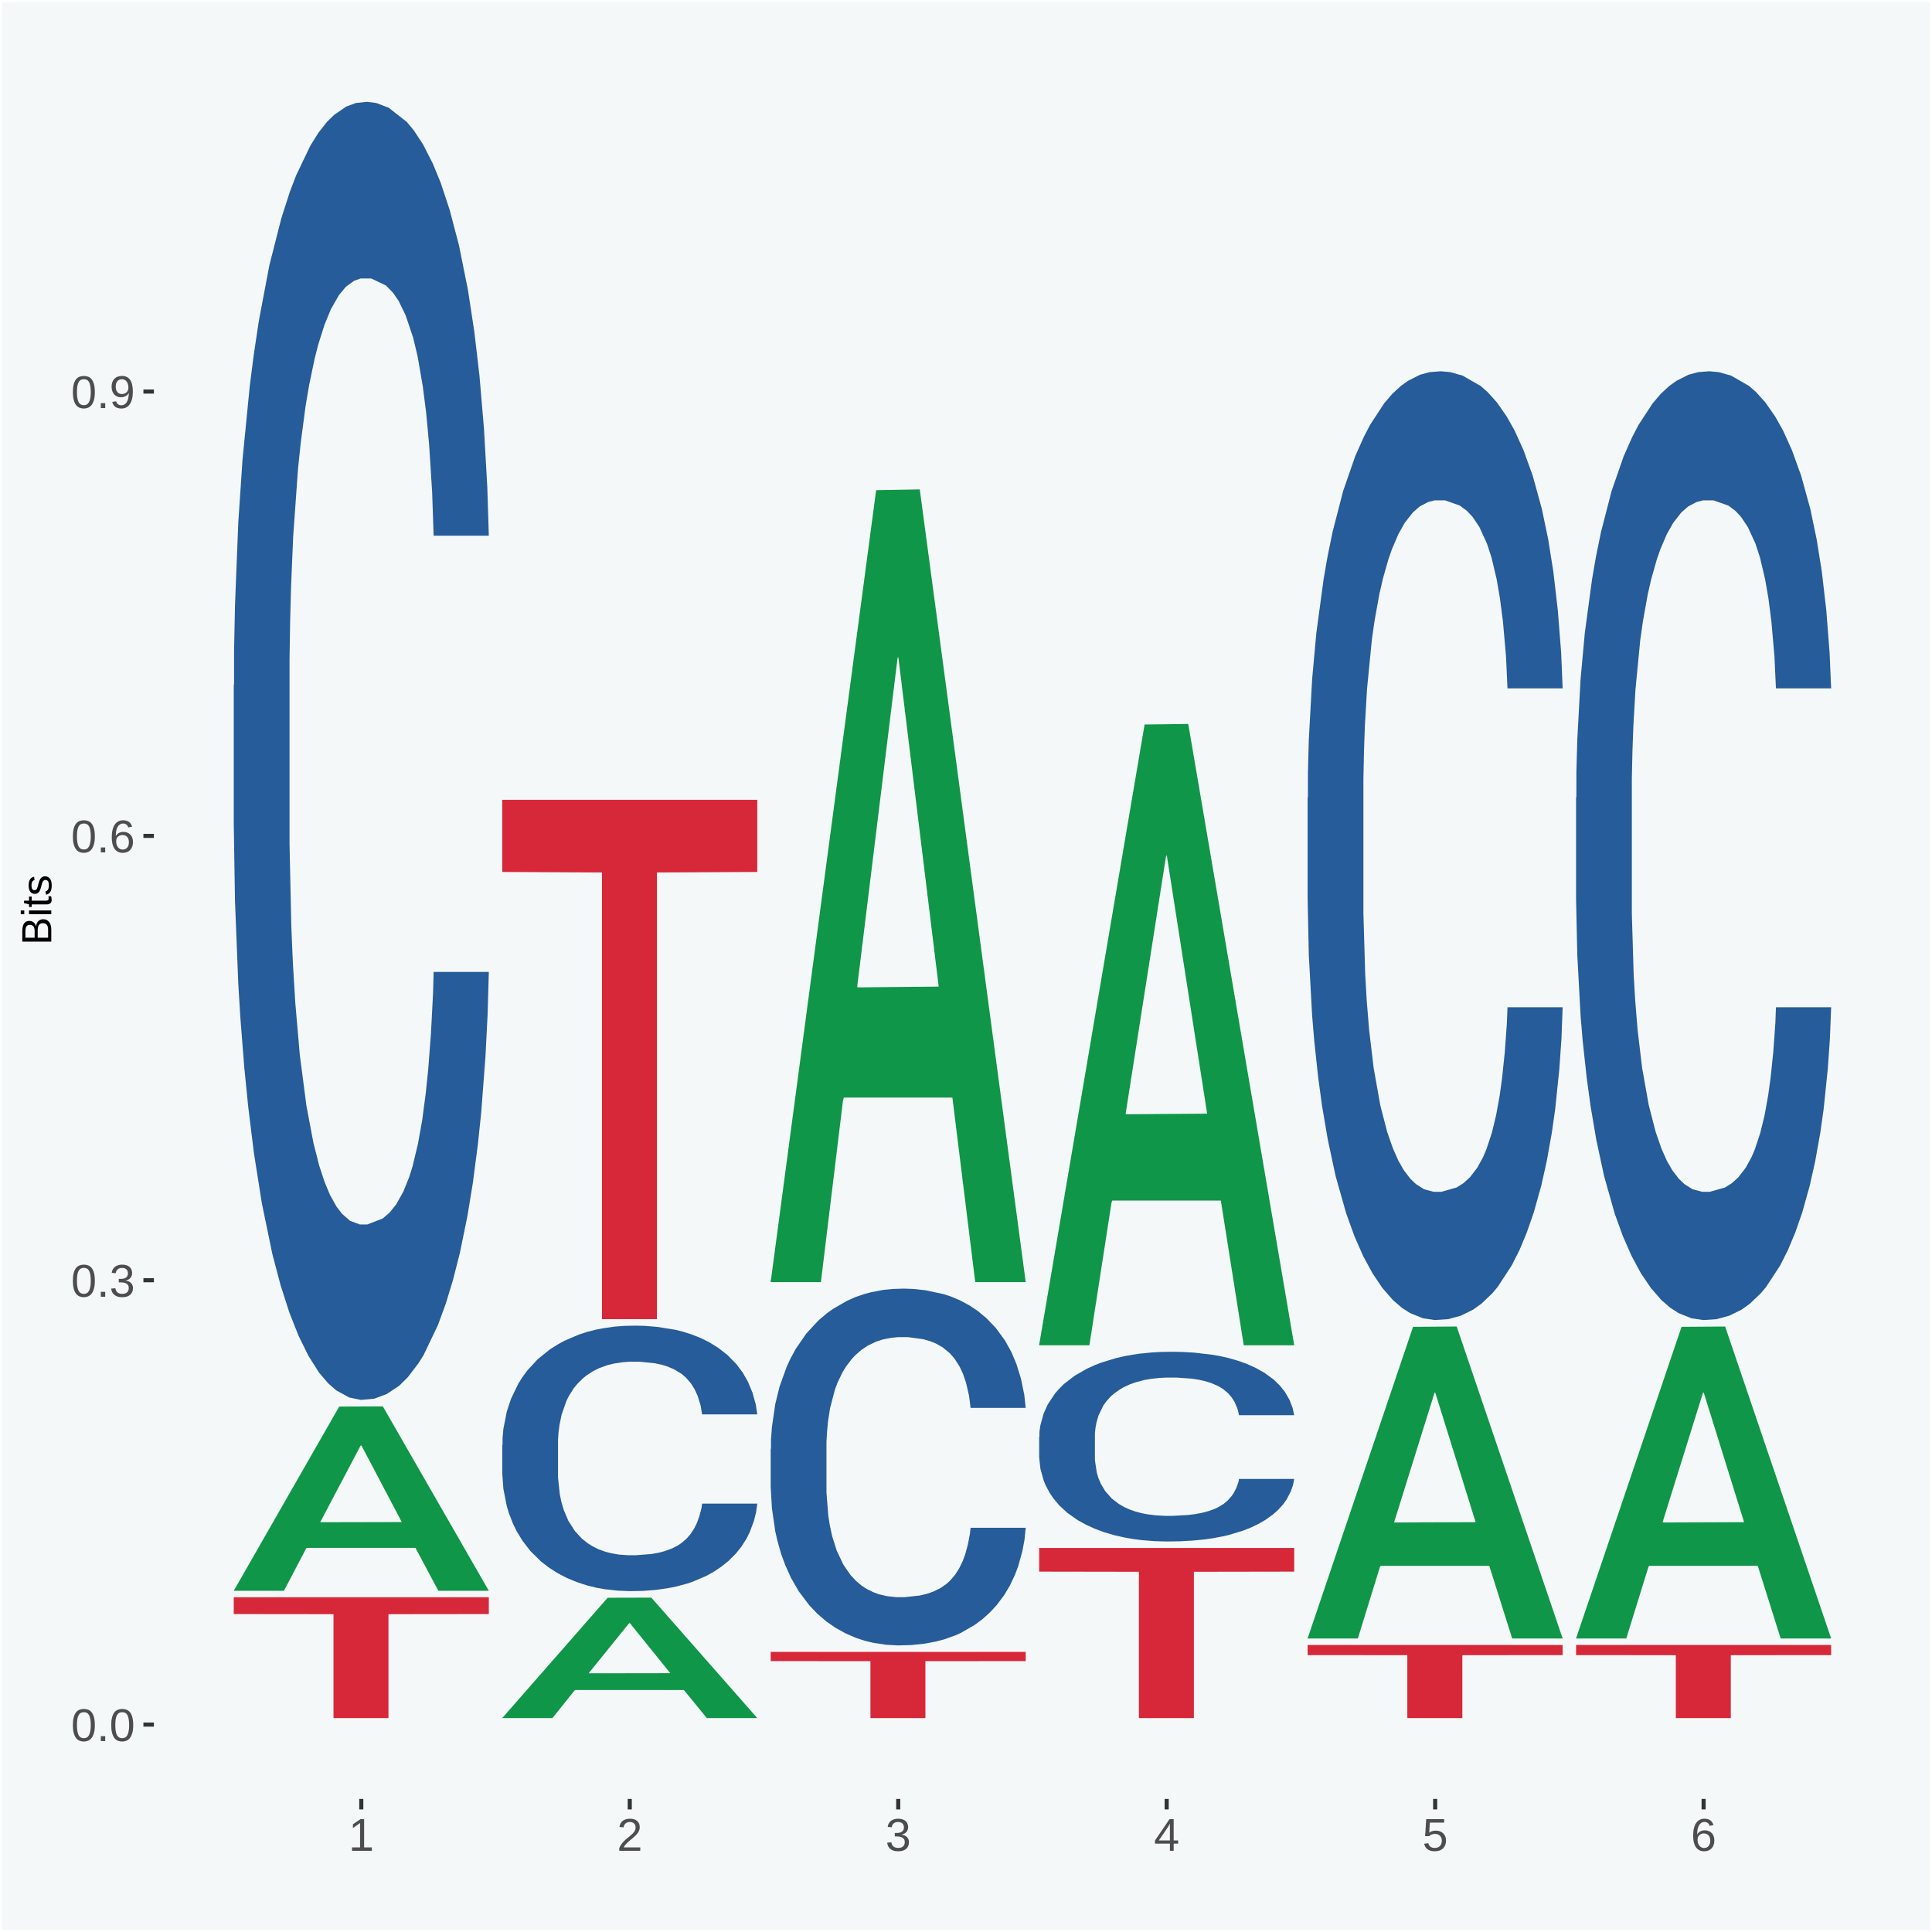 <?xml version="1.0" encoding="UTF-8"?>
<svg xmlns="http://www.w3.org/2000/svg" xmlns:xlink="http://www.w3.org/1999/xlink" width="504pt" height="504pt" viewBox="0 0 504 504" version="1.1">
<defs>
<g>
<symbol overflow="visible" id="glyph0-0">
<path style="stroke:none;" d="M 0.406 0 L 0.406 -8 L 3.594 -8 L 3.594 0 Z M 0.797 -0.406 L 3.188 -0.406 L 3.188 -7.594 L 0.797 -7.594 Z M 0.797 -0.406 "/>
</symbol>
<symbol overflow="visible" id="glyph0-1">
<path style="stroke:none;" d="M 6.203 -4.125 C 6.203 -3.332 6.125 -2.664 5.969 -2.125 C 5.82 -1.582 5.617 -1.145 5.359 -0.812 C 5.098 -0.477 4.789 -0.238 4.438 -0.094 C 4.094 0.051 3.723 0.125 3.328 0.125 C 2.922 0.125 2.539 0.051 2.188 -0.094 C 1.844 -0.238 1.539 -0.477 1.281 -0.812 C 1.031 -1.145 0.832 -1.582 0.688 -2.125 C 0.539 -2.664 0.469 -3.332 0.469 -4.125 C 0.469 -4.957 0.539 -5.645 0.688 -6.188 C 0.832 -6.738 1.035 -7.176 1.297 -7.5 C 1.555 -7.82 1.859 -8.047 2.203 -8.172 C 2.555 -8.305 2.941 -8.375 3.359 -8.375 C 3.754 -8.375 4.125 -8.305 4.469 -8.172 C 4.812 -8.047 5.113 -7.82 5.375 -7.5 C 5.633 -7.176 5.836 -6.738 5.984 -6.188 C 6.129 -5.645 6.203 -4.957 6.203 -4.125 Z M 5.141 -4.125 C 5.141 -4.781 5.098 -5.328 5.016 -5.766 C 4.941 -6.203 4.828 -6.551 4.672 -6.812 C 4.516 -7.07 4.328 -7.254 4.109 -7.359 C 3.891 -7.473 3.641 -7.531 3.359 -7.531 C 3.055 -7.531 2.789 -7.473 2.562 -7.359 C 2.344 -7.254 2.156 -7.07 2 -6.812 C 1.844 -6.551 1.723 -6.203 1.641 -5.766 C 1.566 -5.328 1.531 -4.781 1.531 -4.125 C 1.531 -3.5 1.57 -2.969 1.656 -2.531 C 1.738 -2.094 1.852 -1.742 2 -1.484 C 2.156 -1.223 2.344 -1.035 2.562 -0.922 C 2.789 -0.805 3.047 -0.75 3.328 -0.75 C 3.609 -0.75 3.859 -0.805 4.078 -0.922 C 4.305 -1.035 4.492 -1.223 4.641 -1.484 C 4.797 -1.742 4.914 -2.094 5 -2.531 C 5.094 -2.969 5.141 -3.5 5.141 -4.125 Z M 5.141 -4.125 "/>
</symbol>
<symbol overflow="visible" id="glyph0-2">
<path style="stroke:none;" d="M 1.094 0 L 1.094 -1.281 L 2.234 -1.281 L 2.234 0 Z M 1.094 0 "/>
</symbol>
<symbol overflow="visible" id="glyph0-3">
<path style="stroke:none;" d="M 6.141 -2.281 C 6.141 -1.906 6.078 -1.566 5.953 -1.266 C 5.836 -0.973 5.66 -0.723 5.422 -0.516 C 5.18 -0.305 4.883 -0.145 4.531 -0.031 C 4.188 0.07 3.789 0.125 3.344 0.125 C 2.832 0.125 2.398 0.062 2.047 -0.062 C 1.703 -0.195 1.414 -0.367 1.188 -0.578 C 0.957 -0.785 0.785 -1.02 0.672 -1.281 C 0.566 -1.551 0.492 -1.832 0.453 -2.125 L 1.547 -2.219 C 1.578 -2 1.633 -1.801 1.719 -1.625 C 1.801 -1.445 1.914 -1.289 2.062 -1.156 C 2.207 -1.031 2.383 -0.93 2.594 -0.859 C 2.801 -0.785 3.051 -0.75 3.344 -0.75 C 3.875 -0.75 4.289 -0.879 4.594 -1.141 C 4.895 -1.41 5.047 -1.801 5.047 -2.312 C 5.047 -2.613 4.977 -2.859 4.844 -3.047 C 4.707 -3.234 4.539 -3.379 4.344 -3.484 C 4.145 -3.586 3.926 -3.656 3.688 -3.688 C 3.445 -3.727 3.227 -3.75 3.031 -3.75 L 2.438 -3.75 L 2.438 -4.656 L 3.016 -4.656 C 3.211 -4.656 3.414 -4.676 3.625 -4.719 C 3.844 -4.758 4.039 -4.832 4.219 -4.938 C 4.395 -5.051 4.539 -5.195 4.656 -5.375 C 4.77 -5.562 4.828 -5.797 4.828 -6.078 C 4.828 -6.523 4.695 -6.875 4.438 -7.125 C 4.188 -7.383 3.801 -7.516 3.281 -7.516 C 2.82 -7.516 2.445 -7.395 2.156 -7.156 C 1.875 -6.914 1.707 -6.578 1.656 -6.141 L 0.594 -6.234 C 0.633 -6.598 0.734 -6.91 0.891 -7.172 C 1.047 -7.441 1.242 -7.664 1.484 -7.844 C 1.734 -8.02 2.008 -8.148 2.312 -8.234 C 2.625 -8.328 2.953 -8.375 3.297 -8.375 C 3.754 -8.375 4.148 -8.316 4.484 -8.203 C 4.816 -8.086 5.086 -7.93 5.297 -7.734 C 5.516 -7.535 5.672 -7.301 5.766 -7.031 C 5.867 -6.77 5.922 -6.488 5.922 -6.188 C 5.922 -5.945 5.883 -5.723 5.812 -5.516 C 5.75 -5.305 5.645 -5.113 5.5 -4.938 C 5.363 -4.77 5.188 -4.625 4.969 -4.5 C 4.75 -4.383 4.488 -4.297 4.188 -4.234 L 4.188 -4.219 C 4.52 -4.176 4.805 -4.098 5.047 -3.984 C 5.297 -3.867 5.5 -3.723 5.656 -3.547 C 5.82 -3.379 5.941 -3.188 6.016 -2.969 C 6.098 -2.75 6.141 -2.52 6.141 -2.281 Z M 6.141 -2.281 "/>
</symbol>
<symbol overflow="visible" id="glyph0-4">
<path style="stroke:none;" d="M 6.141 -2.703 C 6.141 -2.285 6.082 -1.906 5.969 -1.562 C 5.852 -1.219 5.68 -0.922 5.453 -0.672 C 5.234 -0.422 4.957 -0.223 4.625 -0.078 C 4.289 0.055 3.91 0.125 3.484 0.125 C 3.004 0.125 2.582 0.031 2.219 -0.156 C 1.863 -0.344 1.566 -0.609 1.328 -0.953 C 1.086 -1.297 0.906 -1.719 0.781 -2.219 C 0.664 -2.727 0.609 -3.301 0.609 -3.938 C 0.609 -4.676 0.676 -5.32 0.812 -5.875 C 0.945 -6.426 1.141 -6.883 1.391 -7.25 C 1.648 -7.625 1.961 -7.906 2.328 -8.094 C 2.691 -8.281 3.102 -8.375 3.562 -8.375 C 3.844 -8.375 4.102 -8.344 4.344 -8.281 C 4.594 -8.227 4.816 -8.133 5.016 -8 C 5.223 -7.875 5.398 -7.703 5.547 -7.484 C 5.703 -7.273 5.828 -7.016 5.922 -6.703 L 4.906 -6.516 C 4.801 -6.867 4.629 -7.125 4.391 -7.281 C 4.148 -7.445 3.867 -7.531 3.547 -7.531 C 3.266 -7.531 3.004 -7.457 2.766 -7.312 C 2.535 -7.176 2.336 -6.973 2.172 -6.703 C 2.004 -6.43 1.875 -6.086 1.781 -5.672 C 1.695 -5.266 1.656 -4.789 1.656 -4.25 C 1.852 -4.602 2.125 -4.875 2.469 -5.062 C 2.812 -5.25 3.207 -5.344 3.656 -5.344 C 4.031 -5.344 4.367 -5.281 4.672 -5.156 C 4.984 -5.031 5.25 -4.852 5.469 -4.625 C 5.688 -4.406 5.852 -4.129 5.969 -3.797 C 6.082 -3.473 6.141 -3.109 6.141 -2.703 Z M 5.078 -2.656 C 5.078 -2.938 5.039 -3.191 4.969 -3.422 C 4.895 -3.66 4.785 -3.859 4.641 -4.016 C 4.504 -4.18 4.332 -4.305 4.125 -4.391 C 3.926 -4.484 3.688 -4.531 3.406 -4.531 C 3.219 -4.531 3.023 -4.5 2.828 -4.438 C 2.629 -4.383 2.453 -4.289 2.297 -4.156 C 2.141 -4.031 2.008 -3.863 1.906 -3.656 C 1.812 -3.457 1.766 -3.207 1.766 -2.906 C 1.766 -2.602 1.801 -2.316 1.875 -2.047 C 1.957 -1.785 2.07 -1.555 2.219 -1.359 C 2.363 -1.172 2.539 -1.02 2.75 -0.906 C 2.957 -0.789 3.191 -0.734 3.453 -0.734 C 3.703 -0.734 3.926 -0.773 4.125 -0.859 C 4.332 -0.953 4.504 -1.082 4.641 -1.25 C 4.785 -1.414 4.895 -1.613 4.969 -1.844 C 5.039 -2.082 5.078 -2.352 5.078 -2.656 Z M 5.078 -2.656 "/>
</symbol>
<symbol overflow="visible" id="glyph0-5">
<path style="stroke:none;" d="M 6.109 -4.297 C 6.109 -3.555 6.035 -2.91 5.891 -2.359 C 5.754 -1.805 5.555 -1.348 5.297 -0.984 C 5.047 -0.617 4.734 -0.344 4.359 -0.156 C 3.992 0.031 3.582 0.125 3.125 0.125 C 2.801 0.125 2.508 0.086 2.25 0.016 C 2 -0.047 1.773 -0.145 1.578 -0.281 C 1.379 -0.414 1.207 -0.594 1.062 -0.812 C 0.926 -1.031 0.816 -1.297 0.734 -1.609 L 1.734 -1.766 C 1.848 -1.41 2.02 -1.148 2.25 -0.984 C 2.488 -0.816 2.785 -0.734 3.141 -0.734 C 3.422 -0.734 3.676 -0.801 3.906 -0.938 C 4.145 -1.07 4.348 -1.273 4.516 -1.547 C 4.68 -1.816 4.812 -2.156 4.906 -2.562 C 5 -2.969 5.051 -3.441 5.062 -3.984 C 4.977 -3.797 4.863 -3.629 4.719 -3.484 C 4.582 -3.348 4.422 -3.227 4.234 -3.125 C 4.055 -3.031 3.859 -2.953 3.641 -2.891 C 3.43 -2.836 3.223 -2.812 3.016 -2.812 C 2.641 -2.812 2.301 -2.879 2 -3.016 C 1.695 -3.148 1.438 -3.336 1.219 -3.578 C 1.008 -3.828 0.848 -4.117 0.734 -4.453 C 0.617 -4.797 0.562 -5.18 0.562 -5.609 C 0.562 -6.023 0.625 -6.406 0.75 -6.75 C 0.875 -7.094 1.051 -7.383 1.281 -7.625 C 1.52 -7.875 1.805 -8.062 2.141 -8.188 C 2.484 -8.312 2.875 -8.375 3.312 -8.375 C 4.227 -8.375 4.922 -8.035 5.391 -7.359 C 5.867 -6.68 6.109 -5.66 6.109 -4.297 Z M 4.953 -5.312 C 4.953 -5.613 4.914 -5.898 4.844 -6.172 C 4.77 -6.441 4.66 -6.676 4.516 -6.875 C 4.379 -7.07 4.207 -7.227 4 -7.344 C 3.789 -7.469 3.551 -7.531 3.281 -7.531 C 3.02 -7.531 2.785 -7.484 2.578 -7.391 C 2.379 -7.297 2.207 -7.164 2.062 -7 C 1.926 -6.832 1.82 -6.629 1.75 -6.391 C 1.676 -6.16 1.641 -5.898 1.641 -5.609 C 1.641 -5.328 1.672 -5.066 1.734 -4.828 C 1.805 -4.586 1.91 -4.379 2.047 -4.203 C 2.18 -4.035 2.348 -3.898 2.547 -3.797 C 2.754 -3.703 2.992 -3.656 3.266 -3.656 C 3.461 -3.656 3.66 -3.688 3.859 -3.75 C 4.055 -3.812 4.234 -3.91 4.391 -4.047 C 4.555 -4.191 4.691 -4.367 4.797 -4.578 C 4.898 -4.785 4.953 -5.031 4.953 -5.312 Z M 4.953 -5.312 "/>
</symbol>
<symbol overflow="visible" id="glyph0-6">
<path style="stroke:none;" d="M 0.922 0 L 0.922 -0.891 L 3.016 -0.891 L 3.016 -7.25 L 1.156 -5.922 L 1.156 -6.922 L 3.109 -8.25 L 4.078 -8.25 L 4.078 -0.891 L 6.094 -0.891 L 6.094 0 Z M 0.922 0 "/>
</symbol>
<symbol overflow="visible" id="glyph0-7">
<path style="stroke:none;" d="M 0.609 0 L 0.609 -0.75 C 0.805 -1.207 1.047 -1.609 1.328 -1.953 C 1.617 -2.305 1.922 -2.625 2.234 -2.906 C 2.555 -3.188 2.867 -3.445 3.172 -3.688 C 3.484 -3.938 3.766 -4.18 4.016 -4.422 C 4.266 -4.66 4.469 -4.91 4.625 -5.172 C 4.781 -5.441 4.859 -5.742 4.859 -6.078 C 4.859 -6.316 4.82 -6.523 4.75 -6.703 C 4.676 -6.879 4.57 -7.023 4.438 -7.141 C 4.312 -7.266 4.156 -7.359 3.969 -7.422 C 3.781 -7.484 3.578 -7.516 3.359 -7.516 C 3.141 -7.516 2.938 -7.484 2.75 -7.422 C 2.57 -7.367 2.41 -7.281 2.266 -7.156 C 2.117 -7.039 2 -6.895 1.906 -6.719 C 1.812 -6.551 1.754 -6.352 1.734 -6.125 L 0.656 -6.219 C 0.688 -6.508 0.766 -6.785 0.891 -7.047 C 1.023 -7.316 1.203 -7.551 1.422 -7.75 C 1.648 -7.945 1.922 -8.098 2.234 -8.203 C 2.555 -8.316 2.93 -8.375 3.359 -8.375 C 3.766 -8.375 4.125 -8.328 4.438 -8.234 C 4.758 -8.141 5.031 -7.992 5.25 -7.797 C 5.477 -7.609 5.648 -7.375 5.766 -7.094 C 5.879 -6.812 5.938 -6.488 5.938 -6.125 C 5.938 -5.844 5.883 -5.578 5.781 -5.328 C 5.688 -5.078 5.555 -4.836 5.391 -4.609 C 5.223 -4.379 5.031 -4.16 4.812 -3.953 C 4.594 -3.742 4.363 -3.535 4.125 -3.328 C 3.895 -3.129 3.656 -2.93 3.406 -2.734 C 3.164 -2.535 2.938 -2.336 2.719 -2.141 C 2.508 -1.941 2.32 -1.738 2.156 -1.531 C 1.988 -1.332 1.859 -1.117 1.766 -0.891 L 6.078 -0.891 L 6.078 0 Z M 0.609 0 "/>
</symbol>
<symbol overflow="visible" id="glyph0-8">
<path style="stroke:none;" d="M 5.156 -1.875 L 5.156 0 L 4.172 0 L 4.172 -1.875 L 0.281 -1.875 L 0.281 -2.688 L 4.062 -8.25 L 5.156 -8.25 L 5.156 -2.703 L 6.328 -2.703 L 6.328 -1.875 Z M 4.172 -7.062 C 4.16 -7.039 4.141 -7.004 4.109 -6.953 C 4.078 -6.898 4.039 -6.836 4 -6.766 C 3.957 -6.691 3.914 -6.617 3.875 -6.547 C 3.844 -6.473 3.812 -6.414 3.781 -6.375 L 1.656 -3.25 C 1.633 -3.219 1.602 -3.176 1.562 -3.125 C 1.531 -3.07 1.492 -3.02 1.453 -2.969 C 1.422 -2.914 1.383 -2.863 1.344 -2.812 C 1.301 -2.77 1.27 -2.734 1.25 -2.703 L 4.172 -2.703 Z M 4.172 -7.062 "/>
</symbol>
<symbol overflow="visible" id="glyph0-9">
<path style="stroke:none;" d="M 6.172 -2.688 C 6.172 -2.27 6.109 -1.891 5.984 -1.547 C 5.859 -1.203 5.672 -0.906 5.422 -0.656 C 5.18 -0.414 4.879 -0.223 4.516 -0.078 C 4.148 0.055 3.723 0.125 3.234 0.125 C 2.805 0.125 2.43 0.07 2.109 -0.031 C 1.785 -0.133 1.508 -0.273 1.281 -0.453 C 1.062 -0.629 0.883 -0.836 0.75 -1.078 C 0.625 -1.316 0.535 -1.57 0.484 -1.844 L 1.547 -1.969 C 1.586 -1.812 1.645 -1.66 1.719 -1.516 C 1.801 -1.367 1.91 -1.238 2.047 -1.125 C 2.18 -1.008 2.348 -0.914 2.547 -0.844 C 2.742 -0.781 2.984 -0.75 3.266 -0.75 C 3.535 -0.75 3.781 -0.789 4 -0.875 C 4.227 -0.957 4.422 -1.078 4.578 -1.234 C 4.734 -1.398 4.852 -1.602 4.938 -1.844 C 5.031 -2.082 5.078 -2.359 5.078 -2.672 C 5.078 -2.922 5.035 -3.148 4.953 -3.359 C 4.867 -3.578 4.75 -3.766 4.594 -3.922 C 4.445 -4.078 4.258 -4.195 4.031 -4.281 C 3.812 -4.363 3.562 -4.406 3.281 -4.406 C 3.113 -4.406 2.953 -4.391 2.797 -4.359 C 2.648 -4.328 2.516 -4.285 2.391 -4.234 C 2.266 -4.18 2.148 -4.117 2.047 -4.047 C 1.941 -3.973 1.844 -3.895 1.75 -3.812 L 0.719 -3.812 L 1 -8.25 L 5.688 -8.25 L 5.688 -7.359 L 1.953 -7.359 L 1.797 -4.734 C 1.984 -4.879 2.219 -5.004 2.5 -5.109 C 2.781 -5.211 3.113 -5.266 3.5 -5.266 C 3.914 -5.266 4.285 -5.203 4.609 -5.078 C 4.941 -4.953 5.223 -4.773 5.453 -4.547 C 5.68 -4.316 5.859 -4.047 5.984 -3.734 C 6.109 -3.422 6.172 -3.07 6.172 -2.688 Z M 6.172 -2.688 "/>
</symbol>
<symbol overflow="visible" id="glyph1-0">
<path style="stroke:none;" d="M 0 -0.359 L -7.328 -0.359 L -7.328 -3.281 L 0 -3.281 Z M -0.359 -0.734 L -0.359 -2.922 L -6.969 -2.922 L -6.969 -0.734 Z M -0.359 -0.734 "/>
</symbol>
<symbol overflow="visible" id="glyph1-1">
<path style="stroke:none;" d="M -2.125 -6.75 C -1.75 -6.75 -1.426 -6.676 -1.156 -6.531 C -0.883 -6.383 -0.66 -6.18 -0.484 -5.922 C -0.316 -5.672 -0.191 -5.375 -0.109 -5.031 C -0.035 -4.695 0 -4.344 0 -3.969 L 0 -0.906 L -7.562 -0.906 L -7.562 -3.656 C -7.562 -4.07 -7.523 -4.441 -7.453 -4.766 C -7.391 -5.098 -7.281 -5.379 -7.125 -5.609 C -6.977 -5.836 -6.789 -6.008 -6.562 -6.125 C -6.332 -6.25 -6.055 -6.312 -5.734 -6.312 C -5.523 -6.312 -5.328 -6.281 -5.141 -6.219 C -4.953 -6.164 -4.781 -6.078 -4.625 -5.953 C -4.477 -5.836 -4.348 -5.688 -4.234 -5.5 C -4.129 -5.32 -4.047 -5.113 -3.984 -4.875 C -3.953 -5.176 -3.883 -5.441 -3.781 -5.672 C -3.676 -5.91 -3.539 -6.109 -3.375 -6.266 C -3.219 -6.43 -3.031 -6.551 -2.812 -6.625 C -2.602 -6.707 -2.375 -6.75 -2.125 -6.75 Z M -5.609 -5.281 C -6.016 -5.281 -6.305 -5.141 -6.484 -4.859 C -6.66 -4.586 -6.75 -4.188 -6.75 -3.656 L -6.75 -1.922 L -4.344 -1.922 L -4.344 -3.656 C -4.344 -3.957 -4.375 -4.211 -4.438 -4.422 C -4.5 -4.629 -4.582 -4.797 -4.688 -4.922 C -4.801 -5.047 -4.93 -5.133 -5.078 -5.188 C -5.234 -5.25 -5.41 -5.281 -5.609 -5.281 Z M -2.219 -5.719 C -2.457 -5.719 -2.66 -5.672 -2.828 -5.578 C -2.992 -5.492 -3.129 -5.367 -3.234 -5.203 C -3.348 -5.047 -3.426 -4.848 -3.469 -4.609 C -3.52 -4.379 -3.547 -4.125 -3.547 -3.844 L -3.547 -1.922 L -0.828 -1.922 L -0.828 -3.922 C -0.828 -4.18 -0.848 -4.422 -0.891 -4.641 C -0.93 -4.859 -1.004 -5.047 -1.109 -5.203 C -1.211 -5.367 -1.352 -5.492 -1.531 -5.578 C -1.719 -5.672 -1.945 -5.719 -2.219 -5.719 Z M -2.219 -5.719 "/>
</symbol>
<symbol overflow="visible" id="glyph1-2">
<path style="stroke:none;" d="M -7.047 -0.734 L -7.969 -0.734 L -7.969 -1.703 L -7.047 -1.703 Z M 0 -0.734 L -5.812 -0.734 L -5.812 -1.703 L 0 -1.703 Z M 0 -0.734 "/>
</symbol>
<symbol overflow="visible" id="glyph1-3">
<path style="stroke:none;" d="M -0.047 -2.969 C -0.004 -2.82 0.023 -2.672 0.047 -2.516 C 0.078 -2.367 0.094 -2.195 0.094 -2 C 0.094 -1.227 -0.348 -0.844 -1.234 -0.844 L -5.109 -0.844 L -5.109 -0.172 L -5.812 -0.172 L -5.812 -0.875 L -7.109 -1.156 L -7.109 -1.812 L -5.812 -1.812 L -5.812 -2.875 L -5.109 -2.875 L -5.109 -1.812 L -1.438 -1.812 C -1.156 -1.812 -0.957 -1.852 -0.844 -1.938 C -0.738 -2.031 -0.688 -2.191 -0.688 -2.422 C -0.688 -2.516 -0.691 -2.602 -0.703 -2.688 C -0.711 -2.77 -0.727 -2.863 -0.75 -2.969 Z M -0.047 -2.969 "/>
</symbol>
<symbol overflow="visible" id="glyph1-4">
<path style="stroke:none;" d="M -1.609 -5.109 C -1.336 -5.109 -1.094 -5.051 -0.875 -4.938 C -0.664 -4.832 -0.488 -4.68 -0.344 -4.484 C -0.195 -4.285 -0.082 -4.039 0 -3.75 C 0.07 -3.457 0.109 -3.125 0.109 -2.75 C 0.109 -2.406 0.082 -2.098 0.031 -1.828 C -0.02 -1.555 -0.102 -1.316 -0.219 -1.109 C -0.332 -0.91 -0.484 -0.742 -0.672 -0.609 C -0.859 -0.473 -1.086 -0.375 -1.359 -0.312 L -1.531 -1.156 C -1.219 -1.238 -0.988 -1.41 -0.844 -1.672 C -0.695 -1.93 -0.625 -2.289 -0.625 -2.75 C -0.625 -2.957 -0.641 -3.145 -0.672 -3.312 C -0.703 -3.488 -0.75 -3.641 -0.812 -3.766 C -0.883 -3.891 -0.977 -3.984 -1.094 -4.047 C -1.207 -4.117 -1.352 -4.156 -1.531 -4.156 C -1.707 -4.156 -1.848 -4.113 -1.953 -4.031 C -2.066 -3.957 -2.16 -3.844 -2.234 -3.688 C -2.316 -3.539 -2.383 -3.363 -2.438 -3.156 C -2.5 -2.945 -2.562 -2.719 -2.625 -2.469 C -2.688 -2.238 -2.754 -2.008 -2.828 -1.781 C -2.898 -1.551 -3 -1.344 -3.125 -1.156 C -3.25 -0.969 -3.398 -0.816 -3.578 -0.703 C -3.766 -0.586 -4 -0.531 -4.281 -0.531 C -4.812 -0.531 -5.211 -0.719 -5.484 -1.094 C -5.766 -1.477 -5.906 -2.031 -5.906 -2.75 C -5.906 -3.395 -5.789 -3.906 -5.562 -4.281 C -5.332 -4.656 -4.973 -4.895 -4.484 -5 L -4.375 -4.125 C -4.52 -4.094 -4.645 -4.035 -4.75 -3.953 C -4.852 -3.867 -4.938 -3.766 -5 -3.641 C -5.062 -3.516 -5.102 -3.375 -5.125 -3.219 C -5.156 -3.07 -5.172 -2.914 -5.172 -2.75 C -5.172 -2.312 -5.102 -1.988 -4.969 -1.781 C -4.844 -1.582 -4.645 -1.484 -4.375 -1.484 C -4.219 -1.484 -4.086 -1.52 -3.984 -1.594 C -3.879 -1.664 -3.789 -1.77 -3.719 -1.906 C -3.656 -2.051 -3.598 -2.219 -3.547 -2.406 C -3.492 -2.602 -3.438 -2.816 -3.375 -3.047 C -3.332 -3.203 -3.289 -3.359 -3.25 -3.516 C -3.207 -3.68 -3.156 -3.836 -3.094 -3.984 C -3.031 -4.141 -2.957 -4.285 -2.875 -4.422 C -2.789 -4.555 -2.688 -4.672 -2.562 -4.766 C -2.445 -4.867 -2.312 -4.953 -2.156 -5.016 C -2 -5.078 -1.816 -5.109 -1.609 -5.109 Z M -1.609 -5.109 "/>
</symbol>
</g>
<clipPath id="clip1">
  <path d="M 40.148 5.48 L 498.52 5.48 L 498.52 469.281 L 40.148 469.281 Z M 40.148 5.48 "/>
</clipPath>
</defs>
<g id="surface1">
<rect x="0" y="0" width="504" height="504" style="fill:rgb(96.078%,97.255%,97.647%);fill-opacity:1;stroke:none;"/>
<path style="fill:none;stroke-width:1.07;stroke-linecap:round;stroke-linejoin:round;stroke:rgb(100%,100%,100%);stroke-opacity:1;stroke-miterlimit:10;" d="M 0 0 L 504 0 L 504 504 L 0 504 Z M 0 0 " transform="matrix(1,0,0,-1,0,504)"/>
<g clip-path="url(#clip1)" clip-rule="nonzero">
<path style=" stroke:none;fill-rule:nonzero;fill:rgb(96.078%,97.255%,97.647%);fill-opacity:1;" d="M 40.148 469.281 L 498.52 469.281 L 498.52 5.48 L 40.148 5.48 Z M 40.148 469.281 "/>
</g>
<path style=" stroke:none;fill-rule:nonzero;fill:rgb(6.274%,58.824%,28.235%);fill-opacity:1;" d="M 60.98 414.898 L 61.051 414.859 L 88.488 366.93 L 99.871 366.879 L 127.52 414.988 L 114.352 414.988 L 108.379 403.789 L 80.051 403.789 L 79.852 403.969 L 74.078 414.988 L 60.98 414.988 L 60.98 414.898 L 83.621 397.102 L 104.809 397.059 L 94.32 377.141 L 94.18 377.051 L 94.039 377.18 L 83.551 397.059 L 83.621 397.102 Z M 60.98 414.898 "/>
<path style=" stroke:none;fill-rule:nonzero;fill:rgb(14.51%,36.078%,60.001%);fill-opacity:1;" d="M 60.98 178.711 L 61.059 178.398 L 61.059 169.738 L 61.301 157.988 L 62.16 136.34 L 63.262 119.949 L 65.148 100.781 L 66.172 92.738 L 67.512 83.77 L 70.262 69.238 L 73.41 56.871 L 75.609 50.059 L 77.262 45.73 L 80.961 38 L 83.078 34.602 L 85.281 31.82 L 87.172 29.961 L 90.32 27.801 L 92.828 26.871 L 95.738 26.559 L 98.18 26.871 L 101.41 28.109 L 106.129 31.82 L 107.93 33.98 L 110.371 37.691 L 112.891 42.641 L 114.93 47.59 L 117.289 54.699 L 119.73 63.98 L 122.09 75.73 L 123.738 86.559 L 125.078 98 L 126.262 111.91 L 127.121 127.07 L 127.52 139.75 L 113.121 139.75 L 112.73 128.301 L 111.941 115.93 L 111.16 107.578 L 110.289 100.781 L 108.961 93.051 L 107.781 88.102 L 105.809 82.23 L 104 78.512 L 102.512 76.352 L 100.699 74.488 L 96.852 72.641 L 94.09 72.641 L 92.359 73.262 L 90.238 74.801 L 88.43 76.969 L 86.309 80.68 L 84.66 84.699 L 83 89.961 L 82.059 93.672 L 80.641 100.469 L 79.699 106.039 L 78.441 115.621 L 77.73 122.43 L 76.48 140.059 L 75.93 153.039 L 75.691 162.012 L 75.531 171.91 L 75.531 220.148 L 76 241.801 L 76.398 251.078 L 77.031 261.59 L 78.211 275.199 L 79.941 288.488 L 81.75 298.078 L 83.238 303.961 L 84.66 308.289 L 86.07 311.691 L 87.801 314.781 L 89.219 316.641 L 91.34 318.488 L 93.859 319.422 L 95.82 319.422 L 99.828 317.871 L 101.641 316.328 L 103.371 314.16 L 105.262 310.762 L 106.75 307.051 L 107.621 304.27 L 109.031 298.391 L 110.141 292.211 L 111.078 285.09 L 111.711 278.91 L 112.422 269.629 L 112.969 259.121 L 113.121 253.551 L 127.52 253.551 L 127.199 264.68 L 126.648 275.512 L 125.551 290.039 L 124.68 298.391 L 123.352 308.602 L 121.93 317.262 L 119.969 326.84 L 118.16 333.949 L 116.27 340.141 L 114.23 345.711 L 110.531 353.441 L 109.191 355.602 L 106.359 359.309 L 104.16 361.48 L 100.93 363.641 L 97.629 364.879 L 94.172 365.191 L 91.102 364.57 L 87.719 362.711 L 85.602 360.859 L 83.238 358.078 L 80.488 353.75 L 77.891 348.488 L 75.449 342.301 L 73.172 335.191 L 71.051 327.148 L 68.301 313.852 L 66.25 300.859 L 64.762 288.801 L 63.738 278.602 L 62.711 265.609 L 62.16 256.641 L 61.301 234.988 L 60.98 214.891 Z M 60.98 178.711 "/>
<path style=" stroke:none;fill-rule:nonzero;fill:rgb(83.922%,15.686%,22.353%);fill-opacity:1;" d="M 60.98 416.68 L 127.52 416.68 L 127.52 421.059 L 101.34 421.09 L 101.34 448.191 L 87 448.191 L 87 421.09 L 60.98 421.059 Z M 60.98 416.68 "/>
<path style=" stroke:none;fill-rule:nonzero;fill:rgb(6.274%,58.824%,28.235%);fill-opacity:1;" d="M 131.02 448.129 L 131.09 448.109 L 158.52 416.801 L 169.91 416.77 L 197.551 448.191 L 184.379 448.191 L 178.41 440.879 L 150.09 440.879 L 149.879 441 L 144.121 448.191 L 131.02 448.191 L 131.02 448.129 L 153.648 436.512 L 174.852 436.48 L 164.352 423.469 L 164.219 423.41 L 164.078 423.5 L 153.578 436.48 L 153.648 436.512 Z M 131.02 448.129 "/>
<path style=" stroke:none;fill-rule:nonzero;fill:rgb(14.51%,36.078%,60.001%);fill-opacity:1;" d="M 131.02 376.941 L 131.102 376.879 L 131.102 375.109 L 131.328 372.699 L 132.199 368.27 L 133.301 364.922 L 135.191 361 L 136.211 359.359 L 137.551 357.52 L 140.301 354.551 L 143.441 352.02 L 145.648 350.629 L 147.301 349.738 L 150.988 348.16 L 153.121 347.461 L 155.32 346.898 L 157.211 346.52 L 160.352 346.07 L 162.871 345.879 L 165.781 345.82 L 168.219 345.879 L 171.441 346.141 L 176.16 346.898 L 177.969 347.34 L 180.41 348.102 L 182.922 349.109 L 184.969 350.121 L 187.328 351.578 L 189.762 353.469 L 192.121 355.879 L 193.77 358.09 L 195.109 360.43 L 196.289 363.281 L 197.16 366.379 L 197.551 368.969 L 183.16 368.969 L 182.762 366.629 L 181.98 364.102 L 181.191 362.391 L 180.328 361 L 178.988 359.422 L 177.809 358.41 L 175.84 357.211 L 174.039 356.449 L 172.539 356 L 170.73 355.621 L 166.879 355.238 L 164.129 355.238 L 162.398 355.371 L 160.27 355.691 L 158.461 356.129 L 156.34 356.891 L 154.691 357.711 L 153.039 358.789 L 152.09 359.551 L 150.68 360.941 L 149.73 362.078 L 148.48 364.039 L 147.77 365.43 L 146.512 369.031 L 145.961 371.691 L 145.719 373.52 L 145.57 375.551 L 145.57 385.422 L 146.039 389.84 L 146.43 391.738 L 147.059 393.891 L 148.238 396.68 L 149.969 399.391 L 151.781 401.359 L 153.27 402.559 L 154.691 403.441 L 156.102 404.141 L 157.84 404.77 L 159.25 405.148 L 161.371 405.531 L 163.891 405.719 L 165.859 405.719 L 169.871 405.398 L 171.68 405.09 L 173.41 404.641 L 175.289 403.949 L 176.789 403.191 L 177.648 402.621 L 179.07 401.422 L 180.172 400.148 L 181.109 398.699 L 181.738 397.43 L 182.449 395.539 L 183 393.391 L 183.16 392.25 L 197.551 392.25 L 197.238 394.52 L 196.68 396.738 L 195.578 399.711 L 194.719 401.422 L 193.379 403.512 L 191.969 405.281 L 190 407.238 L 188.191 408.691 L 186.301 409.961 L 184.262 411.102 L 180.559 412.68 L 179.23 413.121 L 176.391 413.879 L 174.191 414.32 L 170.969 414.77 L 167.672 415.02 L 164.211 415.078 L 161.141 414.949 L 157.762 414.578 L 155.629 414.199 L 153.27 413.629 L 150.52 412.738 L 147.93 411.672 L 145.488 410.398 L 143.211 408.949 L 141.078 407.301 L 138.328 404.578 L 136.289 401.922 L 134.789 399.461 L 133.77 397.371 L 132.75 394.711 L 132.199 392.879 L 131.328 388.449 L 131.02 384.34 Z M 131.02 376.941 "/>
<path style=" stroke:none;fill-rule:nonzero;fill:rgb(83.922%,15.686%,22.353%);fill-opacity:1;" d="M 131.02 208.641 L 197.551 208.641 L 197.551 227.469 L 171.379 227.602 L 171.379 344.129 L 157.031 344.129 L 157.031 227.602 L 131.02 227.469 Z M 131.02 208.641 "/>
<path style=" stroke:none;fill-rule:nonzero;fill:rgb(6.274%,58.824%,28.235%);fill-opacity:1;" d="M 201.051 334.078 L 201.121 333.891 L 228.559 127.871 L 239.941 127.672 L 267.578 334.469 L 254.41 334.469 L 248.449 286.32 L 220.121 286.32 L 219.91 287.09 L 214.148 334.469 L 201.051 334.469 L 201.051 334.078 L 223.691 257.578 L 244.879 257.379 L 234.391 171.75 L 234.25 171.359 L 234.109 171.949 L 223.621 257.379 L 223.691 257.578 Z M 201.051 334.078 "/>
<path style=" stroke:none;fill-rule:nonzero;fill:rgb(14.51%,36.078%,60.001%);fill-opacity:1;" d="M 201.051 377.98 L 201.129 377.898 L 201.129 375.52 L 201.371 372.289 L 202.23 366.34 L 203.328 361.828 L 205.219 356.559 L 206.238 354.352 L 207.578 351.891 L 210.328 347.891 L 213.48 344.488 L 215.68 342.621 L 217.328 341.43 L 221.031 339.309 L 223.148 338.371 L 225.352 337.609 L 227.238 337.102 L 230.391 336.5 L 232.898 336.25 L 235.809 336.16 L 238.25 336.25 L 241.469 336.59 L 246.191 337.609 L 248 338.199 L 250.441 339.219 L 252.961 340.578 L 255 341.941 L 257.359 343.898 L 259.801 346.449 L 262.16 349.68 L 263.809 352.648 L 265.148 355.801 L 266.328 359.621 L 267.191 363.789 L 267.578 367.27 L 253.191 367.27 L 252.801 364.129 L 252.012 360.73 L 251.23 358.43 L 250.359 356.559 L 249.02 354.441 L 247.84 353.078 L 245.879 351.461 L 244.07 350.441 L 242.578 349.852 L 240.77 349.34 L 236.91 348.828 L 234.16 348.828 L 232.43 349 L 230.309 349.422 L 228.5 350.02 L 226.371 351.039 L 224.719 352.141 L 223.07 353.59 L 222.129 354.609 L 220.711 356.48 L 219.77 358.012 L 218.512 360.641 L 217.801 362.512 L 216.539 367.359 L 215.988 370.93 L 215.762 373.391 L 215.602 376.109 L 215.602 389.371 L 216.07 395.32 L 216.469 397.871 L 217.09 400.762 L 218.27 404.5 L 220 408.16 L 221.809 410.789 L 223.309 412.41 L 224.719 413.602 L 226.141 414.531 L 227.871 415.379 L 229.281 415.891 L 231.41 416.398 L 233.922 416.66 L 235.891 416.66 L 239.898 416.23 L 241.711 415.809 L 243.441 415.211 L 245.328 414.281 L 246.82 413.262 L 247.691 412.488 L 249.102 410.879 L 250.199 409.18 L 251.148 407.219 L 251.781 405.52 L 252.48 402.969 L 253.031 400.078 L 253.191 398.551 L 267.578 398.551 L 267.27 401.609 L 266.719 404.59 L 265.621 408.578 L 264.75 410.879 L 263.422 413.68 L 262 416.059 L 260.031 418.699 L 258.23 420.648 L 256.34 422.352 L 254.289 423.879 L 250.602 426.012 L 249.262 426.602 L 246.43 427.621 L 244.23 428.219 L 241 428.809 L 237.699 429.148 L 234.238 429.238 L 231.172 429.07 L 227.789 428.559 L 225.672 428.051 L 223.309 427.281 L 220.559 426.09 L 217.961 424.648 L 215.52 422.949 L 213.238 420.988 L 211.121 418.781 L 208.371 415.129 L 206.32 411.559 L 204.828 408.238 L 203.801 405.441 L 202.781 401.871 L 202.23 399.398 L 201.371 393.449 L 201.051 387.93 Z M 201.051 377.98 "/>
<path style=" stroke:none;fill-rule:nonzero;fill:rgb(83.922%,15.686%,22.353%);fill-opacity:1;" d="M 201.051 430.93 L 267.578 430.93 L 267.578 433.328 L 241.41 433.352 L 241.41 448.191 L 227.07 448.191 L 227.07 433.352 L 201.051 433.328 Z M 201.051 430.93 "/>
<path style=" stroke:none;fill-rule:nonzero;fill:rgb(6.274%,58.824%,28.235%);fill-opacity:1;" d="M 271.09 350.641 L 271.148 350.488 L 298.59 189 L 309.98 188.852 L 337.621 350.941 L 324.449 350.941 L 318.48 313.199 L 290.148 313.199 L 289.949 313.809 L 284.191 350.941 L 271.09 350.941 L 271.09 350.641 L 293.719 290.672 L 314.91 290.52 L 304.422 223.398 L 304.281 223.09 L 304.148 223.551 L 293.648 290.52 L 293.719 290.672 Z M 271.09 350.641 "/>
<path style=" stroke:none;fill-rule:nonzero;fill:rgb(14.51%,36.078%,60.001%);fill-opacity:1;" d="M 271.09 374.871 L 271.16 374.828 L 271.16 373.559 L 271.398 371.852 L 272.27 368.68 L 273.371 366.289 L 275.25 363.48 L 276.281 362.309 L 277.609 361 L 280.371 358.871 L 283.512 357.07 L 285.711 356.07 L 287.359 355.441 L 291.059 354.309 L 293.18 353.809 L 295.391 353.41 L 297.27 353.129 L 300.422 352.82 L 302.941 352.68 L 305.852 352.641 L 308.281 352.68 L 311.512 352.859 L 316.23 353.41 L 318.039 353.719 L 320.469 354.262 L 322.988 354.988 L 325.031 355.711 L 327.391 356.75 L 329.828 358.109 L 332.191 359.82 L 333.84 361.41 L 335.18 363.078 L 336.359 365.109 L 337.219 367.328 L 337.621 369.18 L 323.23 369.18 L 322.828 367.512 L 322.051 365.699 L 321.262 364.48 L 320.391 363.48 L 319.059 362.359 L 317.879 361.629 L 315.91 360.77 L 314.102 360.23 L 312.609 359.91 L 310.801 359.641 L 306.949 359.371 L 304.191 359.371 L 302.461 359.461 L 300.34 359.691 L 298.531 360 L 296.41 360.551 L 294.762 361.129 L 293.109 361.898 L 292.16 362.449 L 290.75 363.441 L 289.801 364.25 L 288.539 365.648 L 287.84 366.648 L 286.578 369.219 L 286.031 371.121 L 285.789 372.43 L 285.629 373.879 L 285.629 380.93 L 286.109 384.09 L 286.5 385.449 L 287.129 386.988 L 288.309 388.98 L 290.039 390.922 L 291.852 392.32 L 293.34 393.18 L 294.762 393.809 L 296.172 394.309 L 297.898 394.762 L 299.32 395.031 L 301.441 395.301 L 303.961 395.441 L 305.922 395.441 L 309.941 395.211 L 311.738 394.988 L 313.469 394.672 L 315.359 394.172 L 316.859 393.629 L 317.719 393.219 L 319.141 392.371 L 320.238 391.461 L 321.18 390.422 L 321.809 389.52 L 322.52 388.16 L 323.07 386.629 L 323.23 385.809 L 337.621 385.809 L 337.301 387.441 L 336.75 389.02 L 335.648 391.148 L 334.789 392.371 L 333.449 393.859 L 332.031 395.121 L 330.07 396.52 L 328.262 397.559 L 326.371 398.469 L 324.328 399.281 L 320.629 400.41 L 319.289 400.73 L 316.461 401.27 L 314.262 401.59 L 311.039 401.898 L 307.73 402.078 L 304.27 402.129 L 301.211 402.039 L 297.82 401.77 L 295.699 401.5 L 293.34 401.09 L 290.59 400.461 L 287.988 399.691 L 285.559 398.781 L 283.281 397.738 L 281.148 396.57 L 278.398 394.629 L 276.352 392.73 L 274.859 390.961 L 273.84 389.469 L 272.82 387.57 L 272.27 386.262 L 271.398 383.102 L 271.09 380.16 Z M 271.09 374.871 "/>
<path style=" stroke:none;fill-rule:nonzero;fill:rgb(83.922%,15.686%,22.353%);fill-opacity:1;" d="M 271.09 403.82 L 337.621 403.82 L 337.621 409.988 L 311.449 410.031 L 311.449 448.191 L 297.102 448.191 L 297.102 410.031 L 271.09 409.988 Z M 271.09 403.82 "/>
<path style=" stroke:none;fill-rule:nonzero;fill:rgb(6.274%,58.824%,28.235%);fill-opacity:1;" d="M 341.121 427.27 L 341.191 427.199 L 368.621 346.129 L 380.012 346.051 L 407.648 427.43 L 394.48 427.43 L 388.512 408.48 L 360.191 408.48 L 359.98 408.781 L 354.219 427.43 L 341.121 427.43 L 341.121 427.27 L 363.75 397.172 L 384.949 397.09 L 374.449 363.398 L 374.32 363.238 L 374.18 363.469 L 363.691 397.09 L 363.75 397.172 Z M 341.121 427.27 "/>
<path style=" stroke:none;fill-rule:nonzero;fill:rgb(14.51%,36.078%,60.001%);fill-opacity:1;" d="M 341.121 208.059 L 341.199 207.828 L 341.199 201.512 L 341.43 192.922 L 342.301 177.09 L 343.398 165.109 L 345.289 151.102 L 346.309 145.219 L 347.648 138.672 L 350.398 128.039 L 353.539 119 L 355.75 114.031 L 357.398 110.859 L 361.09 105.211 L 363.219 102.73 L 365.422 100.691 L 367.309 99.34 L 370.449 97.75 L 372.969 97.078 L 375.879 96.852 L 378.32 97.078 L 381.539 97.98 L 386.262 100.691 L 388.07 102.281 L 390.512 104.988 L 393.02 108.602 L 395.07 112.219 L 397.43 117.422 L 399.871 124.199 L 402.23 132.789 L 403.879 140.699 L 405.211 149.059 L 406.391 159.238 L 407.262 170.309 L 407.648 179.578 L 393.262 179.578 L 392.871 171.219 L 392.078 162.172 L 391.289 156.07 L 390.43 151.102 L 389.09 145.449 L 387.91 141.828 L 385.949 137.539 L 384.141 134.82 L 382.641 133.238 L 380.828 131.891 L 376.98 130.531 L 374.23 130.531 L 372.5 130.98 L 370.371 132.109 L 368.57 133.691 L 366.441 136.41 L 364.789 139.352 L 363.141 143.191 L 362.199 145.898 L 360.781 150.871 L 359.84 154.941 L 358.578 161.949 L 357.871 166.922 L 356.609 179.809 L 356.059 189.301 L 355.828 195.852 L 355.672 203.09 L 355.672 238.352 L 356.141 254.172 L 356.531 260.949 L 357.16 268.641 L 358.34 278.578 L 360.07 288.301 L 361.879 295.309 L 363.379 299.602 L 364.789 302.77 L 366.211 305.262 L 367.941 307.52 L 369.352 308.871 L 371.48 310.23 L 373.988 310.91 L 375.961 310.91 L 379.969 309.781 L 381.781 308.648 L 383.512 307.059 L 385.398 304.578 L 386.891 301.859 L 387.75 299.828 L 389.172 295.539 L 390.27 291.02 L 391.219 285.82 L 391.84 281.301 L 392.551 274.512 L 393.102 266.828 L 393.262 262.762 L 407.648 262.762 L 407.34 270.898 L 406.789 278.809 L 405.691 289.43 L 404.82 295.539 L 403.48 302.988 L 402.07 309.32 L 400.102 316.328 L 398.289 321.531 L 396.41 326.051 L 394.359 330.121 L 390.66 335.77 L 389.328 337.352 L 386.5 340.059 L 384.289 341.648 L 381.07 343.23 L 377.77 344.129 L 374.309 344.359 L 371.238 343.91 L 367.859 342.551 L 365.73 341.191 L 363.379 339.16 L 360.621 336 L 358.031 332.148 L 355.59 327.629 L 353.309 322.43 L 351.191 316.559 L 348.43 306.84 L 346.391 297.34 L 344.891 288.531 L 343.871 281.07 L 342.852 271.578 L 342.301 265.02 L 341.43 249.199 L 341.121 234.512 Z M 341.121 208.059 "/>
<path style=" stroke:none;fill-rule:nonzero;fill:rgb(83.922%,15.686%,22.353%);fill-opacity:1;" d="M 341.121 429.121 L 407.648 429.121 L 407.648 431.77 L 381.48 431.789 L 381.48 448.191 L 367.129 448.191 L 367.129 431.789 L 341.121 431.77 Z M 341.121 429.121 "/>
<path style=" stroke:none;fill-rule:nonzero;fill:rgb(6.274%,58.824%,28.235%);fill-opacity:1;" d="M 411.148 427.27 L 411.219 427.199 L 438.66 346.129 L 450.039 346.051 L 477.691 427.43 L 464.52 427.43 L 458.551 408.48 L 430.219 408.48 L 430.02 408.781 L 424.25 427.43 L 411.148 427.43 L 411.148 427.27 L 433.789 397.172 L 454.98 397.09 L 444.488 363.398 L 444.352 363.238 L 444.211 363.469 L 433.719 397.09 L 433.789 397.172 Z M 411.148 427.27 "/>
<path style=" stroke:none;fill-rule:nonzero;fill:rgb(14.51%,36.078%,60.001%);fill-opacity:1;" d="M 411.148 208.059 L 411.23 207.828 L 411.23 201.512 L 411.469 192.922 L 412.328 177.09 L 413.43 165.109 L 415.32 151.102 L 416.34 145.219 L 417.68 138.672 L 420.43 128.039 L 423.578 119 L 425.781 114.031 L 427.43 110.859 L 431.129 105.211 L 433.25 102.73 L 435.449 100.691 L 437.34 99.34 L 440.488 97.75 L 443 97.078 L 445.91 96.852 L 448.352 97.078 L 451.578 97.98 L 456.289 100.691 L 458.102 102.281 L 460.539 104.988 L 463.059 108.602 L 465.102 112.219 L 467.461 117.422 L 469.898 124.199 L 472.262 132.789 L 473.91 140.699 L 475.25 149.059 L 476.43 159.238 L 477.289 170.309 L 477.691 179.578 L 463.289 179.578 L 462.898 171.219 L 462.109 162.172 L 461.328 156.07 L 460.461 151.102 L 459.129 145.449 L 457.949 141.828 L 455.98 137.539 L 454.172 134.82 L 452.68 133.238 L 450.871 131.891 L 447.012 130.531 L 444.262 130.531 L 442.531 130.98 L 440.41 132.109 L 438.602 133.691 L 436.48 136.41 L 434.82 139.352 L 433.172 143.191 L 432.23 145.898 L 430.809 150.871 L 429.871 154.941 L 428.609 161.949 L 427.898 166.922 L 426.648 179.809 L 426.102 189.301 L 425.859 195.852 L 425.699 203.09 L 425.699 238.352 L 426.172 254.172 L 426.57 260.949 L 427.199 268.641 L 428.379 278.578 L 430.109 288.301 L 431.922 295.309 L 433.41 299.602 L 434.82 302.77 L 436.238 305.262 L 437.969 307.52 L 439.391 308.871 L 441.512 310.23 L 444.031 310.91 L 445.988 310.91 L 450 309.781 L 451.809 308.648 L 453.539 307.059 L 455.43 304.578 L 456.922 301.859 L 457.789 299.828 L 459.199 295.539 L 460.309 291.02 L 461.25 285.82 L 461.879 281.301 L 462.59 274.512 L 463.141 266.828 L 463.289 262.762 L 477.691 262.762 L 477.371 270.898 L 476.82 278.809 L 475.719 289.43 L 474.852 295.539 L 473.52 302.988 L 472.102 309.32 L 470.141 316.328 L 468.328 321.531 L 466.441 326.051 L 464.391 330.121 L 460.699 335.77 L 459.359 337.352 L 456.531 340.059 L 454.328 341.648 L 451.102 343.23 L 447.801 344.129 L 444.34 344.359 L 441.27 343.91 L 437.891 342.551 L 435.77 341.191 L 433.41 339.16 L 430.66 336 L 428.059 332.148 L 425.621 327.629 L 423.34 322.43 L 421.219 316.559 L 418.469 306.84 L 416.422 297.34 L 414.93 288.531 L 413.91 281.07 L 412.879 271.578 L 412.328 265.02 L 411.469 249.199 L 411.148 234.512 Z M 411.148 208.059 "/>
<path style=" stroke:none;fill-rule:nonzero;fill:rgb(83.922%,15.686%,22.353%);fill-opacity:1;" d="M 411.148 429.121 L 477.691 429.121 L 477.691 431.77 L 451.512 431.789 L 451.512 448.191 L 437.172 448.191 L 437.172 431.789 L 411.148 431.77 Z M 411.148 429.121 "/>
<g style="fill:rgb(30.196%,30.196%,30.196%);fill-opacity:1;">
  <use xlink:href="#glyph0-1" x="18.54" y="454.19"/>
  <use xlink:href="#glyph0-2" x="25.212" y="454.19"/>
  <use xlink:href="#glyph0-1" x="28.548" y="454.19"/>
</g>
<g style="fill:rgb(30.196%,30.196%,30.196%);fill-opacity:1;">
  <use xlink:href="#glyph0-1" x="18.54" y="338.28"/>
  <use xlink:href="#glyph0-2" x="25.212" y="338.28"/>
  <use xlink:href="#glyph0-3" x="28.548" y="338.28"/>
</g>
<g style="fill:rgb(30.196%,30.196%,30.196%);fill-opacity:1;">
  <use xlink:href="#glyph0-1" x="18.54" y="222.36"/>
  <use xlink:href="#glyph0-2" x="25.212" y="222.36"/>
  <use xlink:href="#glyph0-4" x="28.548" y="222.36"/>
</g>
<g style="fill:rgb(30.196%,30.196%,30.196%);fill-opacity:1;">
  <use xlink:href="#glyph0-1" x="18.54" y="106.45"/>
  <use xlink:href="#glyph0-2" x="25.212" y="106.45"/>
  <use xlink:href="#glyph0-5" x="28.548" y="106.45"/>
</g>
<path style="fill:none;stroke-width:1.07;stroke-linecap:butt;stroke-linejoin:round;stroke:rgb(20%,20%,20%);stroke-opacity:1;stroke-miterlimit:10;" d="M 37.41 54.109 L 40.148 54.109 " transform="matrix(1,0,0,-1,0,504)"/>
<path style="fill:none;stroke-width:1.07;stroke-linecap:butt;stroke-linejoin:round;stroke:rgb(20%,20%,20%);stroke-opacity:1;stroke-miterlimit:10;" d="M 37.41 170.031 L 40.148 170.031 " transform="matrix(1,0,0,-1,0,504)"/>
<path style="fill:none;stroke-width:1.07;stroke-linecap:butt;stroke-linejoin:round;stroke:rgb(20%,20%,20%);stroke-opacity:1;stroke-miterlimit:10;" d="M 37.41 285.941 L 40.148 285.941 " transform="matrix(1,0,0,-1,0,504)"/>
<path style="fill:none;stroke-width:1.07;stroke-linecap:butt;stroke-linejoin:round;stroke:rgb(20%,20%,20%);stroke-opacity:1;stroke-miterlimit:10;" d="M 37.41 401.859 L 40.148 401.859 " transform="matrix(1,0,0,-1,0,504)"/>
<path style="fill:none;stroke-width:1.07;stroke-linecap:butt;stroke-linejoin:round;stroke:rgb(20%,20%,20%);stroke-opacity:1;stroke-miterlimit:10;" d="M 94.25 31.98 L 94.25 34.719 " transform="matrix(1,0,0,-1,0,504)"/>
<path style="fill:none;stroke-width:1.07;stroke-linecap:butt;stroke-linejoin:round;stroke:rgb(20%,20%,20%);stroke-opacity:1;stroke-miterlimit:10;" d="M 164.281 31.98 L 164.281 34.719 " transform="matrix(1,0,0,-1,0,504)"/>
<path style="fill:none;stroke-width:1.07;stroke-linecap:butt;stroke-linejoin:round;stroke:rgb(20%,20%,20%);stroke-opacity:1;stroke-miterlimit:10;" d="M 234.32 31.98 L 234.32 34.719 " transform="matrix(1,0,0,-1,0,504)"/>
<path style="fill:none;stroke-width:1.07;stroke-linecap:butt;stroke-linejoin:round;stroke:rgb(20%,20%,20%);stroke-opacity:1;stroke-miterlimit:10;" d="M 304.352 31.98 L 304.352 34.719 " transform="matrix(1,0,0,-1,0,504)"/>
<path style="fill:none;stroke-width:1.07;stroke-linecap:butt;stroke-linejoin:round;stroke:rgb(20%,20%,20%);stroke-opacity:1;stroke-miterlimit:10;" d="M 374.391 31.98 L 374.391 34.719 " transform="matrix(1,0,0,-1,0,504)"/>
<path style="fill:none;stroke-width:1.07;stroke-linecap:butt;stroke-linejoin:round;stroke:rgb(20%,20%,20%);stroke-opacity:1;stroke-miterlimit:10;" d="M 444.422 31.98 L 444.422 34.719 " transform="matrix(1,0,0,-1,0,504)"/>
<g style="fill:rgb(30.196%,30.196%,30.196%);fill-opacity:1;">
  <use xlink:href="#glyph0-6" x="90.91" y="482.82"/>
</g>
<g style="fill:rgb(30.196%,30.196%,30.196%);fill-opacity:1;">
  <use xlink:href="#glyph0-7" x="160.95" y="482.82"/>
</g>
<g style="fill:rgb(30.196%,30.196%,30.196%);fill-opacity:1;">
  <use xlink:href="#glyph0-3" x="230.98" y="482.82"/>
</g>
<g style="fill:rgb(30.196%,30.196%,30.196%);fill-opacity:1;">
  <use xlink:href="#glyph0-8" x="301.02" y="482.82"/>
</g>
<g style="fill:rgb(30.196%,30.196%,30.196%);fill-opacity:1;">
  <use xlink:href="#glyph0-9" x="371.05" y="482.82"/>
</g>
<g style="fill:rgb(30.196%,30.196%,30.196%);fill-opacity:1;">
  <use xlink:href="#glyph0-4" x="441.08" y="482.82"/>
</g>
<g style="fill:rgb(0%,0%,0%);fill-opacity:1;">
  <use xlink:href="#glyph1-1" x="13.38" y="246.55"/>
  <use xlink:href="#glyph1-2" x="13.38" y="239.213"/>
  <use xlink:href="#glyph1-3" x="13.38" y="236.771"/>
  <use xlink:href="#glyph1-4" x="13.38" y="233.713"/>
</g>
</g>
</svg>

